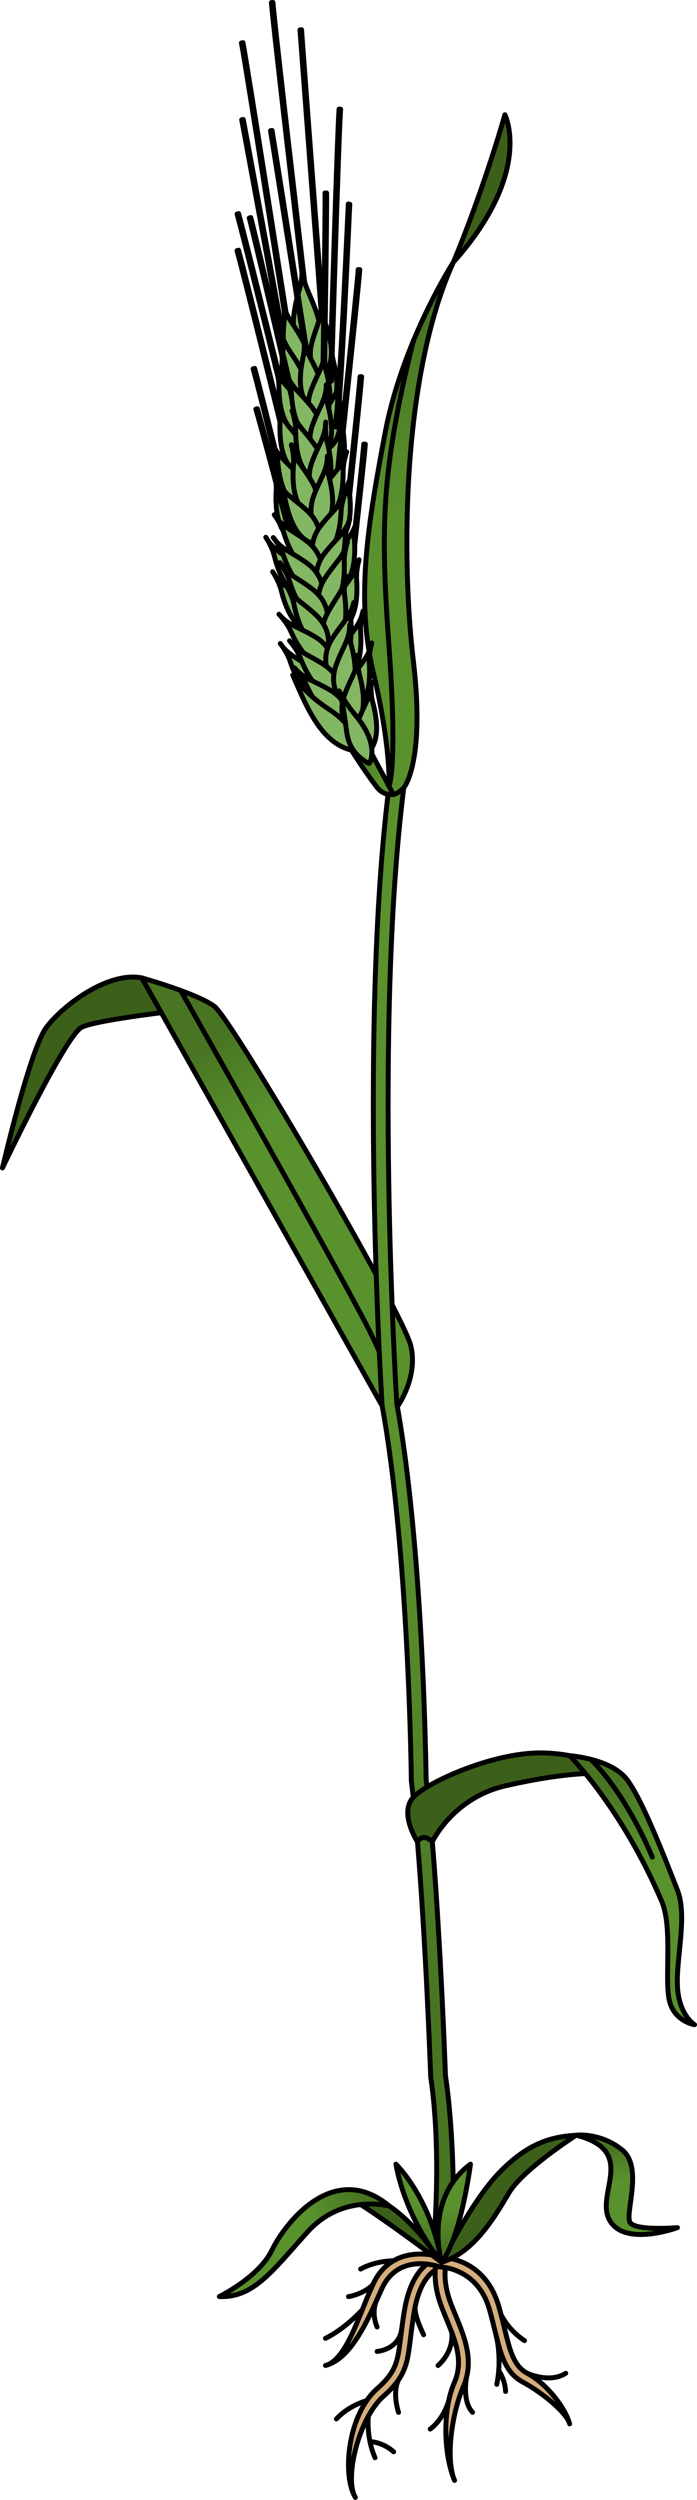 <?xml version="1.0" encoding="utf-8"?>
<!-- Generator: Adobe Illustrator 26.0.2, SVG Export Plug-In . SVG Version: 6.00 Build 0)  -->
<svg version="1.1" id="Camada_1" xmlns="http://www.w3.org/2000/svg" xmlns:xlink="http://www.w3.org/1999/xlink" x="0px" y="0px"
	 width="141.283px" height="506.671px" viewBox="0 0 141.283 506.671" enable-background="new 0 0 141.283 506.671"
	 xml:space="preserve">
<g>
	<g>
		<path fill="#3C601A" stroke="#000000" stroke-linecap="round" stroke-linejoin="round" stroke-miterlimit="10" d="M28.736,198.198
			c-6.86-1.336-15.989,5.567-19.329,10.02C6.067,212.671,0.5,236.72,0.5,236.72s12.692-26.721,16.032-28.502
			s26.943-4.231,26.943-4.231L28.736,198.198z"/>
		
			<linearGradient id="SVGID_1_" gradientUnits="userSpaceOnUse" x1="4194.121" y1="212.573" x2="4180.48" y2="235.309" gradientTransform="matrix(-1 0 0 1 4235.981 0)">
			<stop  offset="0" style="stop-color:#497523"/>
			<stop  offset="0.702" style="stop-color:#59912D"/>
		</linearGradient>
		<path fill="url(#SVGID_1_)" stroke="#000000" stroke-linecap="round" stroke-linejoin="round" stroke-miterlimit="10" d="
			M79.978,285.928c0,0,4.938-6.194,3.296-13.135c-1.642-6.941-36.235-66.134-39.798-68.806c-3.563-2.672-14.74-5.79-14.74-5.79
			l48.733,86.762L79.978,285.928z"/>
		<path fill="none" stroke="#000000" stroke-linecap="round" stroke-linejoin="round" stroke-miterlimit="10" d="M79.978,285.928
			c0,0,0.729-4.576-4.999-16.032c-5.728-11.455-38.359-69.146-38.359-69.146"/>
	</g>
	<g>
		<path fill="#D6AD7C" stroke="#000000" stroke-linecap="round" stroke-linejoin="round" stroke-miterlimit="10" d="M72.034,506.171
			c-2.718-4.417-1.593-16.725,4.404-22.028c3.927-3.475,4.182-5.547,4.796-10.556c0.192-1.566,0.41-3.342,0.78-5.509
			c1.69-9.915,7.164-10.529,7.396-10.55l0.182,1.991l-0.091-0.996l0.106,0.994c-0.171,0.022-4.21,0.614-5.623,8.897
			c-0.361,2.121-0.576,3.872-0.766,5.417c-0.64,5.216-0.961,7.834-5.456,11.811C72.62,490.19,69.759,502.476,72.034,506.171
			L72.034,506.171z"/>
		<path fill="#D6AD7C" stroke="#000000" stroke-linecap="round" stroke-linejoin="round" stroke-miterlimit="10" d="M92.135,502.723
			c-2.101-4.867-2.578-13.971-0.044-19.809c1.898-4.376,0.288-8.302-1.578-12.85c-0.325-0.793-0.654-1.595-0.967-2.408
			c-2.212-5.751-1.042-9.309-0.991-9.457l1.893,0.648l-0.946-0.324l0.948,0.317c-0.01,0.03-0.965,3.084,0.964,8.098
			c0.307,0.799,0.63,1.586,0.95,2.367c1.867,4.55,3.797,9.255,1.562,14.404C91.56,489.162,90.292,498.452,92.135,502.723
			L92.135,502.723z"/>
		<path fill="#D6AD7C" stroke="#000000" stroke-linecap="round" stroke-linejoin="round" stroke-miterlimit="10" d="
			M106.864,481.009c-2.739-1.477-3.484-4.526-4.613-9.142c-0.317-1.298-0.677-2.769-1.115-4.315
			c-2.807-9.914-11.197-9.966-11.285-9.966c-0.101-0.037-10.182-3.668-14.295,5.509l-0.396,0.887
			c-2.473,5.54-5.043,14.371-9.185,15.451c5.07-1.323,8.364-8.705,11.011-14.636l0.395-0.884c3.345-7.457,11.432-4.58,11.774-4.453
			c0.299,0.002,7.672,0.212,10.058,8.636c0.428,1.512,0.768,2.901,1.097,4.245c1.165,4.765,2.085,8.528,5.607,10.427
			c3.912,2.111,8.921,6.154,9.553,8.501C114.613,488.095,110.952,483.214,106.864,481.009z"/>
		<path fill="none" stroke="#000000" stroke-linecap="round" stroke-linejoin="round" stroke-miterlimit="10" d="M65.974,473.929
			c0,0,3.527-1.563,7.466-5.789"/>
		<path fill="none" stroke="#000000" stroke-linecap="round" stroke-linejoin="round" stroke-miterlimit="10" d="M70.635,465.476
			c0,0,2.837-0.386,4.92-2.381"/>
		<path fill="none" stroke="#000000" stroke-linecap="round" stroke-linejoin="round" stroke-miterlimit="10" d="M73.095,459.89
			c0,0,2.547-1.568,6.692-1.691"/>
		<path fill="none" stroke="#000000" stroke-linecap="round" stroke-linejoin="round" stroke-miterlimit="10" d="M76.441,471.63
			c0,0-1.18-2.45-0.241-5.083"/>
		<path fill="none" stroke="#000000" stroke-linecap="round" stroke-linejoin="round" stroke-miterlimit="10" d="M76.441,476.592
			c0,0,4.368-0.342,4.971-4.428"/>
		<path fill="none" stroke="#000000" stroke-linecap="round" stroke-linejoin="round" stroke-miterlimit="10" d="M85.869,473.203
			c0,0-2.1-4.182-1.681-5.833"/>
		<path fill="none" stroke="#000000" stroke-linecap="round" stroke-linejoin="round" stroke-miterlimit="10" d="M80.786,488.937
			c0,0-1.347-3.924,0-6.597"/>
		<path fill="none" stroke="#000000" stroke-linecap="round" stroke-linejoin="round" stroke-miterlimit="10" d="M74.325,486.566
			c0,0-3.585,0.918-6.126,3.702"/>
		<path fill="none" stroke="#000000" stroke-linecap="round" stroke-linejoin="round" stroke-miterlimit="10" d="M74.675,489.696
			c0,0-0.508,4.203,1.349,8.438"/>
		<path fill="none" stroke="#000000" stroke-linecap="round" stroke-linejoin="round" stroke-miterlimit="10" d="M74.997,494.863
			c0,0,2.46,0.004,4.79,2.062"/>
		<path fill="none" stroke="#000000" stroke-linecap="round" stroke-linejoin="round" stroke-miterlimit="10" d="M91.566,472.707
			c0,0,0.643,3.637-2.769,6.727"/>
		<path fill="none" stroke="#000000" stroke-linecap="round" stroke-linejoin="round" stroke-miterlimit="10" d="M94.563,481.849
			c0,0-0.949,4.788,1.23,7.087"/>
		<path fill="none" stroke="#000000" stroke-linecap="round" stroke-linejoin="round" stroke-miterlimit="10" d="M90.96,486.566
			c0,0-0.976,3.702-3.76,5.759"/>
		<path fill="none" stroke="#000000" stroke-linecap="round" stroke-linejoin="round" stroke-miterlimit="10" d="M100.701,473.929
			c0,0,1.035,4.357,0,9.319"/>
		<path fill="none" stroke="#000000" stroke-linecap="round" stroke-linejoin="round" stroke-miterlimit="10" d="M101.091,480.461
			c0,0,1.303,1.82,1.391,4.24"/>
		<path fill="none" stroke="#000000" stroke-linecap="round" stroke-linejoin="round" stroke-miterlimit="10" d="M106.864,481.009
			c0,0,4.542,2.117,7.81,0"/>
		<path fill="none" stroke="#000000" stroke-linecap="round" stroke-linejoin="round" stroke-miterlimit="10" d="M101.553,469.088
			c0,0,1.381,3.113,4.77,5.308"/>
	</g>
	
		<linearGradient id="SVGID_00000168082097783337518660000007462344136340851901_" gradientUnits="userSpaceOnUse" x1="83.785" y1="405.042" x2="83.785" y2="263.891">
		<stop  offset="0" style="stop-color:#497523"/>
		<stop  offset="0.702" style="stop-color:#59912D"/>
	</linearGradient>
	
		<path fill="url(#SVGID_00000168082097783337518660000007462344136340851901_)" stroke="#000000" stroke-linecap="round" stroke-linejoin="round" stroke-miterlimit="10" d="
		M91.622,457.667l-3.938-0.513c0.018-0.205,2.085-19.402-0.371-36.159c-0.008-0.055-0.013-0.11-0.015-0.165
		c-0.014-0.395-1.408-39.708-3.912-59.837c-0.007-0.057-0.011-0.114-0.012-0.171c-0.004-0.457-0.482-46.023-5.904-75.861
		c-0.011-0.057-0.018-0.114-0.021-0.172c-0.049-0.756-4.788-76.169,1.419-125.495l2.977,0.375
		c-6.078,48.301-1.591,121.897-1.407,124.842c5.34,29.467,5.911,73.926,5.937,76.197c2.459,19.837,3.847,57.891,3.92,59.935
		C92.782,437.736,91.64,457.46,91.622,457.667z"/>
	<g>
		<g>
			<path fill="#3C601A" stroke="#000000" stroke-linecap="round" stroke-linejoin="round" stroke-miterlimit="10" d="
				M89.502,458.523c0,0-15.425-11.723-19.898-13.728C69.603,444.795,77.624,441.093,89.502,458.523z"/>
			
				<linearGradient id="SVGID_00000168832672684596274910000000550332884204146833_" gradientUnits="userSpaceOnUse" x1="73.742" y1="447.004" x2="59.879" y2="453.644">
				<stop  offset="0" style="stop-color:#497523"/>
				<stop  offset="0.702" style="stop-color:#59912D"/>
			</linearGradient>
			
				<path fill="url(#SVGID_00000168832672684596274910000000550332884204146833_)" stroke="#000000" stroke-linecap="round" stroke-linejoin="round" stroke-miterlimit="10" d="
				M78.945,447.138c0,0-9.496-2.652-16.591,5.214c-7.095,7.867-10.952,13.42-17.893,13.111c0,0,8.021-3.936,10.643-9.372
				C57.726,450.656,67.598,437.699,78.945,447.138z"/>
		</g>
		<g>
			<path fill="#3C601A" stroke="#000000" stroke-linecap="round" stroke-linejoin="round" stroke-miterlimit="10" d="
				M89.502,458.523c0,0,6.016-12.34,11.723-18.201c5.707-5.862,10.335-7.25,15.579-7.558c0,0-10.797,6.9-13.651,11.702
				C100.299,449.268,96.134,456.517,89.502,458.523z"/>
			
				<linearGradient id="SVGID_00000072239535831198952440000003801806877360368319_" gradientUnits="userSpaceOnUse" x1="124.986" y1="435.363" x2="127.666" y2="444.101">
				<stop  offset="0" style="stop-color:#497523"/>
				<stop  offset="0.702" style="stop-color:#59912D"/>
			</linearGradient>
			
				<path fill="url(#SVGID_00000072239535831198952440000003801806877360368319_)" stroke="#000000" stroke-linecap="round" stroke-linejoin="round" stroke-miterlimit="10" d="
				M116.804,432.763c0,0,4.782-0.617,9.255,2.931c4.473,3.548,0.463,13.111,1.697,14.808c1.234,1.697,9.563,0.992,9.563,0.992
				s-10.643,3.944-13.728-1.455C120.506,444.64,129.452,436.002,116.804,432.763z"/>
		</g>
		<g>
			
				<linearGradient id="SVGID_00000093162699017596380480000007471295721198955950_" gradientUnits="userSpaceOnUse" x1="84.874" y1="455.53" x2="84.874" y2="443.525">
				<stop  offset="0" style="stop-color:#497523"/>
				<stop  offset="0.702" style="stop-color:#59912D"/>
			</linearGradient>
			
				<path fill="url(#SVGID_00000093162699017596380480000007471295721198955950_)" stroke="#000000" stroke-linecap="round" stroke-linejoin="round" stroke-miterlimit="10" d="
				M89.502,458.523c0,0-7.095-8.329-9.255-19.898C80.247,438.625,87.342,445.412,89.502,458.523z"/>
			
				<linearGradient id="SVGID_00000102523481340070507650000013508950496046442168_" gradientUnits="userSpaceOnUse" x1="92.08" y1="455.53" x2="92.08" y2="443.525">
				<stop  offset="0" style="stop-color:#497523"/>
				<stop  offset="0.702" style="stop-color:#59912D"/>
			</linearGradient>
			
				<path fill="url(#SVGID_00000102523481340070507650000013508950496046442168_)" stroke="#000000" stroke-linecap="round" stroke-linejoin="round" stroke-miterlimit="10" d="
				M89.502,458.523c0,0-3.702-12.803,5.861-19.898C95.363,438.625,93.512,453.278,89.502,458.523z"/>
		</g>
	</g>
	<g>
		<path fill="#3C601A" stroke="#000000" stroke-linecap="round" stroke-linejoin="round" stroke-miterlimit="10" d="M84.62,373.295
			c0,0,1.039-1.968,3.01,0c0,0,4.174-8.918,14.853-11.356c10.679-2.437,17.34-2.762,21.89-2.437c0,0-4.712-4.062-14.461-4.225
			c-9.749-0.163-23.204,5.831-26.144,9.009C80.827,367.464,84.62,373.295,84.62,373.295z"/>
		
			<linearGradient id="SVGID_00000109026863763242297130000008177152052843542148_" gradientUnits="userSpaceOnUse" x1="120.284" y1="363.7" x2="131.234" y2="382.945">
			<stop  offset="0" style="stop-color:#497523"/>
			<stop  offset="0.702" style="stop-color:#59912D"/>
		</linearGradient>
		
			<path fill="url(#SVGID_00000109026863763242297130000008177152052843542148_)" stroke="#000000" stroke-linecap="round" stroke-linejoin="round" stroke-miterlimit="10" d="
			M115.467,355.839c0,0,10.53,10.488,18.654,29.499c2.202,5.152,0.65,14.949,1.462,19.661c0.812,4.712,5.199,5.362,5.199,5.362
			s-3.192-1.95-3.465-7.799c-0.272-5.849,2.06-14.225,0-19.461c-2.06-5.236-7.008-18.235-10.258-22.46
			C123.812,356.415,115.467,355.839,115.467,355.839z"/>
		<path fill="none" stroke="#000000" stroke-linecap="round" stroke-linejoin="round" stroke-miterlimit="10" d="M119.726,356.575
			c0,0,6.589,5.91,12.5,19.833"/>
	</g>
	<g>
		
			<linearGradient id="SVGID_00000072971247704610183740000004596011580397390997_" gradientUnits="userSpaceOnUse" x1="89.362" y1="65.965" x2="80.735" y2="121.375">
			<stop  offset="0" style="stop-color:#497523"/>
			<stop  offset="0.702" style="stop-color:#59912D"/>
		</linearGradient>
		
			<path fill="url(#SVGID_00000072971247704610183740000004596011580397390997_)" stroke="#000000" stroke-linecap="round" stroke-linejoin="round" stroke-miterlimit="10" d="
			M81.843,159.668c0,0,4.392-5.013,1.942-25.729c-2.45-20.716-2.335-57.709,8.114-80.793c0,0-10.318,15.981-13.844,34.626
			c-3.526,18.645-5.975,33.442-2.383,48.535c3.592,15.093,3.195,22.987,3.195,22.987S78.505,162.905,81.843,159.668z"/>
		<path fill="none" stroke="#000000" stroke-linecap="round" stroke-linejoin="round" stroke-miterlimit="10" d="M78.867,159.293
			c0,0,1.743-3.762,0-27.984c-1.743-24.222-1.653-35.818,4.918-62.204"/>
		<path fill="#3C601A" stroke="#000000" stroke-linecap="round" stroke-linejoin="round" stroke-miterlimit="10" d="M91.899,53.146
			c0,0,5.51-12.868,10.448-29.891C102.347,23.255,108.234,34.815,91.899,53.146z"/>
	</g>
	<g>
		<g>
			<path fill="#84B763" stroke="#000000" stroke-linecap="round" stroke-linejoin="round" stroke-miterlimit="10" d="M65.461,97.672
				c0,0-1.266-2.625,0.607-6.09c1.873-3.465,3.401-4.661,3.833-7.591c0,0-0.497,2.154-0.275,4.042
				c0.223,1.887,0.866,7.895-2.469,10.045C65.807,98.949,65.461,97.672,65.461,97.672z"/>
		</g>
		<g>
			<path fill="#84B763" stroke="#000000" stroke-linecap="round" stroke-linejoin="round" stroke-miterlimit="10" d="M64.67,83.131
				c0,0-1.599-2.437-0.197-6.117c1.403-3.68,2.761-5.067,2.805-8.028c0,0-0.211,2.2,0.257,4.043
				c0.468,1.841,1.893,7.713-1.13,10.282C65.18,84.351,64.67,83.131,64.67,83.131z"/>
		</g>
		<g>
			<path fill="#84B763" stroke="#000000" stroke-linecap="round" stroke-linejoin="round" stroke-miterlimit="10" d="M64.855,90.557
				c0,0-1.327-2.594,0.464-6.102c1.791-3.508,3.291-4.74,3.653-7.679c0,0-0.446,2.165-0.179,4.047
				c0.267,1.88,1.051,7.871-2.232,10.1C65.231,91.825,64.855,90.557,64.855,90.557z"/>
		</g>
		<g>
			<path fill="#84B763" stroke="#000000" stroke-linecap="round" stroke-linejoin="round" stroke-miterlimit="10" d="
				M60.744,108.675c0,0,1.102-2.699-0.982-6.041c-2.084-3.342-3.683-4.442-4.295-7.34c0,0,0.629,2.119,0.523,4.017
				c-0.105,1.897-0.376,7.933,3.085,9.874C60.478,109.971,60.744,108.675,60.744,108.675z"/>
		</g>
		<g>
			<path fill="#84B763" stroke="#000000" stroke-linecap="round" stroke-linejoin="round" stroke-miterlimit="10" d="M70.593,41.338
				c-0.02,0.089-1.791,40.966-2.676,45.159l0.315,0.067c0.884-4.191,2.654-45.066,2.675-45.155L70.593,41.338z"/>
			<path fill="#84B763" stroke="#000000" stroke-linecap="round" stroke-linejoin="round" stroke-miterlimit="10" d="M58.403,83.368
				c-0.024-0.088-8.859-35.954-10.041-40.074l-0.31,0.089c1.18,4.117,10.016,39.981,10.04,40.069L58.403,83.368z"/>
			<path fill="#84B763" stroke="#000000" stroke-linecap="round" stroke-linejoin="round" stroke-miterlimit="10" d="M58.393,90.785
				c-0.024-0.088-8.859-35.954-10.041-40.074l-0.31,0.089c1.18,4.117,10.015,39.981,10.039,40.069L58.393,90.785z"/>
			<path fill="#84B763" stroke="#000000" stroke-linecap="round" stroke-linejoin="round" stroke-miterlimit="10" d="M61.658,114.74
				c-0.024-0.088-8.859-35.954-10.041-40.074l-0.31,0.089c1.181,4.117,10.016,39.981,10.04,40.069L61.658,114.74z"/>
			<path fill="#84B763" stroke="#000000" stroke-linecap="round" stroke-linejoin="round" stroke-miterlimit="10" d="
				M69.634,131.099c0.008-0.091,4.106-36.801,4.421-41.075L73.734,90c-0.314,4.271-4.412,40.98-4.42,41.071L69.634,131.099z"/>
			<path fill="#84B763" stroke="#000000" stroke-linecap="round" stroke-linejoin="round" stroke-miterlimit="10" d="M68.694,95.743
				c0.007-0.091,3.942-36.819,4.237-41.095l-0.322-0.022c-0.295,4.273-4.229,40.998-4.236,41.09L68.694,95.743z"/>
			<path fill="#84B763" stroke="#000000" stroke-linecap="round" stroke-linejoin="round" stroke-miterlimit="10" d="
				M69.069,117.453c0.007-0.091,3.942-36.819,4.237-41.095l-0.322-0.022c-0.295,4.273-4.229,40.999-4.236,41.09L69.069,117.453z"/>
			<path fill="#84B763" stroke="#000000" stroke-linecap="round" stroke-linejoin="round" stroke-miterlimit="10" d="
				M62.865,122.735c-0.026-0.089-9.448-35.804-10.696-39.904l-0.309,0.094c1.248,4.097,10.669,39.811,10.695,39.899L62.865,122.735z
				"/>
			<g>
				<path fill="#84B763" stroke="#000000" stroke-linecap="round" stroke-linejoin="round" stroke-miterlimit="10" d="
					M66.661,140.91c0,0,0.027-2.915-3.143-5.252c-3.17-2.337-5.064-2.769-6.701-5.235c0,0,1.368,1.737,1.97,3.539
					c0.603,1.801,2.58,7.512,6.513,8.037C66.892,142.212,66.661,140.91,66.661,140.91z"/>
			</g>
			<path fill="#84B763" stroke="#000000" stroke-linecap="round" stroke-linejoin="round" stroke-miterlimit="10" d="M61.86,58.048
				C61.856,57.957,55.616,4.776,55.336,0.5l-0.322,0.021c0.281,4.274,6.52,57.452,6.525,57.544L61.86,58.048z"/>
			<path fill="#84B763" stroke="#000000" stroke-linecap="round" stroke-linejoin="round" stroke-miterlimit="10" d="M58.419,66.114
				c-0.016-0.09-8.338-53.264-9.164-57.469l-0.316,0.062c0.825,4.203,9.147,57.375,9.163,57.465L58.419,66.114z"/>
			<path fill="#84B763" stroke="#000000" stroke-linecap="round" stroke-linejoin="round" stroke-miterlimit="10" d="M58.66,75.008
				c-0.016-0.09-8.526-46.586-9.352-50.791l-0.316,0.062c0.825,4.203,9.335,50.697,9.351,50.787L58.66,75.008z"/>
			<path fill="#84B763" stroke="#000000" stroke-linecap="round" stroke-linejoin="round" stroke-miterlimit="10" d="M67.169,77.247
				c0.009-0.091,1.512-50.847,1.884-55.117l-0.321-0.028c-0.371,4.267-1.874,55.021-1.883,55.112L67.169,77.247z"/>
			<path fill="#84B763" stroke="#000000" stroke-linecap="round" stroke-linejoin="round" stroke-miterlimit="10" d="M65.623,65.886
				c-0.005-0.091-4.202-55.58-4.498-59.856l-0.322,0.022c0.296,4.273,4.493,59.76,4.498,59.851L65.623,65.886z"/>
			<path fill="#84B763" stroke="#000000" stroke-linecap="round" stroke-linejoin="round" stroke-miterlimit="10" d="M61.847,95.172
				c0,0,1-2.737-1.207-6c-2.207-3.263-3.846-4.302-4.565-7.175c0,0,0.709,2.095,0.673,3.994c-0.035,1.899-0.08,7.942,3.451,9.752
				C61.629,96.476,61.847,95.172,61.847,95.172z"/>
			<path fill="#84B763" stroke="#000000" stroke-linecap="round" stroke-linejoin="round" stroke-miterlimit="10" d="M63.722,71.417
				c0,0,2.132-2.954,0.584-7.629c-1.548-4.675-3.168-6.482-3.059-10.183c0,0,0.141,2.761-0.545,5.035
				c-0.687,2.273-2.793,9.529,0.843,12.906C63.016,72.912,63.722,71.417,63.722,71.417z"/>
			<path fill="#84B763" stroke="#000000" stroke-linecap="round" stroke-linejoin="round" stroke-miterlimit="10" d="
				M62.387,102.163c0,0,0.689-2.832-1.868-5.828c-2.556-2.996-4.301-3.847-5.336-6.621c0,0,0.938,2.003,1.114,3.894
				c0.177,1.892,0.805,7.901,4.515,9.307C62.315,103.484,62.387,102.163,62.387,102.163z"/>
			<path fill="#84B763" stroke="#000000" stroke-linecap="round" stroke-linejoin="round" stroke-miterlimit="10" d="M61.832,74.749
				c0,0,1.248-2.633-0.649-6.086c-1.897-3.452-3.434-4.637-3.886-7.564c0,0,0.513,2.151,0.303,4.039
				c-0.209,1.888-0.811,7.9,2.539,10.028C61.496,76.028,61.832,74.749,61.832,74.749z"/>
			<path fill="#84B763" stroke="#000000" stroke-linecap="round" stroke-linejoin="round" stroke-miterlimit="10" d="M61.574,80.765
				c0,0,1.248-2.633-0.65-6.086c-1.897-3.452-3.434-4.637-3.886-7.564c0,0,0.513,2.151,0.303,4.039
				c-0.209,1.888-0.811,7.901,2.539,10.028C61.237,82.044,61.574,80.765,61.574,80.765z"/>
			<path fill="#84B763" stroke="#000000" stroke-linecap="round" stroke-linejoin="round" stroke-miterlimit="10" d="M64.041,75.571
				c0,0-1.847-2.256-0.837-6.063c1.009-3.807,2.214-5.329,1.947-8.278c0,0,0.021,2.211,0.68,3.993
				c0.659,1.782,2.692,7.472-0.046,10.344C64.676,76.73,64.041,75.571,64.041,75.571z"/>
			<path fill="#84B763" stroke="#000000" stroke-linecap="round" stroke-linejoin="round" stroke-miterlimit="10" d="M61.848,87.219
				c0,0,0.935-2.76-1.35-5.97c-2.284-3.209-3.948-4.208-4.736-7.063c0,0,0.759,2.077,0.769,3.977c0.01,1.9,0.11,7.941,3.683,9.666
				C61.661,88.528,61.848,87.219,61.848,87.219z"/>
			<path fill="#84B763" stroke="#000000" stroke-linecap="round" stroke-linejoin="round" stroke-miterlimit="10" d="M63.193,77.452
				c-0.014-0.09-7.327-46.79-8.044-51.015l-0.318,0.054c0.716,4.223,8.029,50.92,8.043,51.01L63.193,77.452z"/>
			<path fill="#84B763" stroke="#000000" stroke-linecap="round" stroke-linejoin="round" stroke-miterlimit="10" d="M64.662,82.294
				c0,0,1.519-2.486-0.002-6.12c-1.522-3.633-2.925-4.975-3.064-7.933c0,0,0.282,2.193-0.126,4.048
				c-0.408,1.855-1.643,7.771,1.464,10.24C64.192,83.531,64.662,82.294,64.662,82.294z"/>
			<path fill="#84B763" stroke="#000000" stroke-linecap="round" stroke-linejoin="round" stroke-miterlimit="10" d="M65.701,80.421
				c-0.001-0.091,0.593-37.025,0.501-41.31l-0.323,0.007c0.093,4.282-0.501,41.213-0.501,41.305L65.701,80.421z"/>
			<path fill="#84B763" stroke="#000000" stroke-linecap="round" stroke-linejoin="round" stroke-miterlimit="10" d="M60.309,84.307
				c-0.023-0.088-8.353-36.075-9.476-40.211l-0.311,0.085c1.123,4.133,9.453,40.117,9.475,40.207L60.309,84.307z"/>
			<path fill="#84B763" stroke="#000000" stroke-linecap="round" stroke-linejoin="round" stroke-miterlimit="10" d="M63.289,85.239
				c0,0-1.614-2.427-0.233-6.116c1.381-3.689,2.731-5.083,2.757-8.045c0,0-0.197,2.202,0.282,4.041
				c0.479,1.839,1.939,7.702-1.069,10.289C63.806,86.456,63.289,85.239,63.289,85.239z"/>
			<path fill="#84B763" stroke="#000000" stroke-linecap="round" stroke-linejoin="round" stroke-miterlimit="10" d="M64.854,88.366
				c0,0,0.784-2.806-1.671-5.887c-2.454-3.081-4.169-3.99-5.11-6.798c0,0,0.869,2.033,0.981,3.93c0.113,1.896,0.538,7.924,4.2,9.454
				C64.737,89.684,64.854,88.366,64.854,88.366z"/>
			<path fill="#84B763" stroke="#000000" stroke-linecap="round" stroke-linejoin="round" stroke-miterlimit="10" d="M63.63,92.126
				c0,0-1.614-2.427-0.233-6.116c1.381-3.689,2.731-5.083,2.757-8.045c0,0-0.197,2.202,0.282,4.041
				c0.479,1.839,1.939,7.701-1.07,10.289C64.147,93.343,63.63,92.126,63.63,92.126z"/>
			<path fill="#84B763" stroke="#000000" stroke-linecap="round" stroke-linejoin="round" stroke-miterlimit="10" d="M65.177,96.299
				c0,0,0.959-2.752-1.297-5.981c-2.256-3.229-3.911-4.243-4.674-7.105c0,0,0.74,2.084,0.734,3.984
				c-0.006,1.899,0.039,7.942,3.598,9.698C64.978,97.607,65.177,96.299,65.177,96.299z"/>
			<g>
				<path fill="#84B763" stroke="#000000" stroke-linecap="round" stroke-linejoin="round" stroke-miterlimit="10" d="
					M66.565,109.568c0,0-1.236-2.64,0.677-6.083c1.913-3.442,3.455-4.622,3.921-7.545c0,0-0.523,2.148-0.321,4.038
					c0.201,1.889,0.773,7.904-2.585,10.016C66.896,110.848,66.565,109.568,66.565,109.568z"/>
			</g>
			<g>
				<path fill="#84B763" stroke="#000000" stroke-linecap="round" stroke-linejoin="round" stroke-miterlimit="10" d="
					M67.155,118.793c0,0-1.121-2.691,0.937-6.049c2.058-3.357,3.65-4.469,4.24-7.371c0,0-0.614,2.124-0.493,4.021
					c0.119,1.896,0.435,7.93-3.012,9.896C67.432,120.086,67.155,118.793,67.155,118.793z"/>
			</g>
			<g>
				<path fill="#84B763" stroke="#000000" stroke-linecap="round" stroke-linejoin="round" stroke-miterlimit="10" d="
					M67.601,126.87c0,0-1.122-2.69,0.937-6.049c2.059-3.357,3.65-4.469,4.241-7.371c0,0-0.614,2.124-0.494,4.021
					c0.12,1.896,0.435,7.93-3.011,9.896C67.877,128.163,67.601,126.87,67.601,126.87z"/>
			</g>
			<path fill="#84B763" stroke="#000000" stroke-linecap="round" stroke-linejoin="round" stroke-miterlimit="10" d="
				M68.409,137.261c0,0-1.122-2.69,0.937-6.048c2.058-3.357,3.65-4.47,4.24-7.371c0,0-0.614,2.124-0.493,4.02
				c0.12,1.896,0.435,7.93-3.012,9.896C68.685,138.554,68.409,137.261,68.409,137.261z"/>
			<g>
				<path fill="#84B763" stroke="#000000" stroke-linecap="round" stroke-linejoin="round" stroke-miterlimit="10" d="
					M70.175,143.741c0,0-1.122-2.691,0.937-6.049c2.059-3.357,3.65-4.469,4.241-7.371c0,0-0.614,2.124-0.494,4.021
					c0.119,1.896,0.435,7.93-3.012,9.896C70.452,145.034,70.175,143.741,70.175,143.741z"/>
			</g>
			<g>
				<path fill="#84B763" stroke="#000000" stroke-linecap="round" stroke-linejoin="round" stroke-miterlimit="10" d="
					M64.303,127.072c0,0,0.245-2.905-2.741-5.473c-2.986-2.567-4.842-3.14-6.291-5.722c0,0,1.234,1.834,1.699,3.677
					c0.466,1.841,2.011,7.683,5.893,8.502C64.435,128.387,64.303,127.072,64.303,127.072z"/>
			</g>
			<g>
				<path fill="#84B763" stroke="#000000" stroke-linecap="round" stroke-linejoin="round" stroke-miterlimit="10" d="M62.91,120.08
					c0,0,0.246-2.904-2.741-5.472c-2.986-2.567-4.842-3.139-6.291-5.722c0,0,1.234,1.834,1.699,3.677
					c0.466,1.841,2.011,7.683,5.893,8.501C63.042,121.396,62.91,120.08,62.91,120.08z"/>
			</g>
			<path fill="#84B763" stroke="#000000" stroke-linecap="round" stroke-linejoin="round" stroke-miterlimit="10" d="M63.495,99.705
				c0,0-1.615-2.427-0.234-6.116c1.381-3.689,2.731-5.083,2.757-8.045c0,0-0.197,2.202,0.282,4.041
				c0.479,1.839,1.939,7.701-1.069,10.289C64.013,100.922,63.495,99.705,63.495,99.705z"/>
			<g>
				<path fill="#84B763" stroke="#000000" stroke-linecap="round" stroke-linejoin="round" stroke-miterlimit="10" d="
					M64.337,104.672c0,0-0.965-2.75,1.283-5.984c2.248-3.234,3.9-4.252,4.656-7.116c0,0-0.735,2.085-0.724,3.985
					c0.011,1.9-0.021,7.942-3.575,9.707C64.538,105.979,64.337,104.672,64.337,104.672z"/>
			</g>
			<path fill="#84B763" stroke="#000000" stroke-linecap="round" stroke-linejoin="round" stroke-miterlimit="10" d="
				M64.034,103.636c0,0,1.163-2.672-0.843-6.062c-2.006-3.39-3.579-4.526-4.124-7.437c0,0,0.581,2.133,0.431,4.027
				c-0.149,1.894-0.559,7.923,2.856,9.942C63.737,104.925,64.034,103.636,64.034,103.636z"/>
			<path fill="#84B763" stroke="#000000" stroke-linecap="round" stroke-linejoin="round" stroke-miterlimit="10" d="
				M63.836,106.593c0,0-1.614-2.427-0.233-6.116c1.381-3.689,2.731-5.083,2.757-8.045c0,0-0.198,2.202,0.282,4.041
				c0.479,1.839,1.939,7.701-1.07,10.289C64.354,107.81,63.836,106.593,63.836,106.593z"/>
			<path fill="#84B763" stroke="#000000" stroke-linecap="round" stroke-linejoin="round" stroke-miterlimit="10" d="
				M64.845,109.161c0,0,0.366-2.892-2.512-5.582c-2.878-2.689-4.707-3.338-6.048-5.979c0,0,1.156,1.885,1.545,3.744
				c0.389,1.86,1.689,7.761,5.535,8.74C64.922,110.481,64.845,109.161,64.845,109.161z"/>
			<path fill="#84B763" stroke="#000000" stroke-linecap="round" stroke-linejoin="round" stroke-miterlimit="10" d="M63.43,112.411
				c0,0-0.81-2.8,1.615-5.904c2.425-3.103,4.132-4.028,5.046-6.845c0,0-0.85,2.041-0.945,3.939
				c-0.095,1.897-0.464,7.928-4.111,9.492C63.558,113.727,63.43,112.411,63.43,112.411z"/>
			<path fill="#84B763" stroke="#000000" stroke-linecap="round" stroke-linejoin="round" stroke-miterlimit="10" d="
				M65.233,115.008c0,0,0.085-2.913-3.038-5.313c-3.124-2.399-5.007-2.868-6.596-5.367c0,0,1.333,1.764,1.899,3.577
				c0.566,1.814,2.43,7.562,6.352,8.165C65.438,116.314,65.233,115.008,65.233,115.008z"/>
			<path fill="#84B763" stroke="#000000" stroke-linecap="round" stroke-linejoin="round" stroke-miterlimit="10" d="
				M64.243,117.978c0,0-0.81-2.8,1.615-5.904c2.425-3.103,4.132-4.028,5.046-6.845c0,0-0.85,2.041-0.945,3.939
				c-0.095,1.897-0.464,7.928-4.111,9.492C64.372,119.294,64.243,117.978,64.243,117.978z"/>
			<path fill="#84B763" stroke="#000000" stroke-linecap="round" stroke-linejoin="round" stroke-miterlimit="10" d="
				M65.382,119.305c0,0-0.013-2.914-3.215-5.208c-3.203-2.293-5.101-2.698-6.773-5.142c0,0,1.391,1.718,2.018,3.512
				c0.627,1.794,2.683,7.476,6.623,7.947C65.63,120.604,65.382,119.305,65.382,119.305z"/>
			<path fill="#84B763" stroke="#000000" stroke-linecap="round" stroke-linejoin="round" stroke-miterlimit="10" d="
				M64.779,123.122c0,0-1.029-2.727,1.144-6.012c2.172-3.285,3.801-4.342,4.491-7.222c0,0-0.687,2.102-0.631,4.001
				c0.054,1.899,0.162,7.941-3.35,9.788C65.011,124.424,64.779,123.122,64.779,123.122z"/>
			<path fill="#84B763" stroke="#000000" stroke-linecap="round" stroke-linejoin="round" stroke-miterlimit="10" d="
				M66.369,124.726c0,0,0.085-2.913-3.039-5.313c-3.124-2.399-5.007-2.868-6.596-5.367c0,0,1.333,1.764,1.899,3.577
				c0.567,1.814,2.431,7.562,6.353,8.165C66.574,126.033,66.369,124.726,66.369,124.726z"/>
			<path fill="#84B763" stroke="#000000" stroke-linecap="round" stroke-linejoin="round" stroke-miterlimit="10" d="M65.79,130.443
				c0,0-1.29-2.614,0.551-6.096c1.841-3.481,3.359-4.692,3.764-7.625c0,0-0.478,2.159-0.238,4.044
				c0.24,1.884,0.937,7.887-2.378,10.067C66.147,131.716,65.79,130.443,65.79,130.443z"/>
			<path fill="#84B763" stroke="#000000" stroke-linecap="round" stroke-linejoin="round" stroke-miterlimit="10" d="
				M66.569,130.246c0,0,0.372-2.89-2.5-5.586c-2.873-2.695-4.701-3.347-6.036-5.99c0,0,1.153,1.887,1.537,3.747
				c0.385,1.861,1.674,7.764,5.518,8.75C66.644,131.566,66.569,130.246,66.569,130.246z"/>
			<path fill="#84B763" stroke="#000000" stroke-linecap="round" stroke-linejoin="round" stroke-miterlimit="10" d="
				M67.435,133.894c0,0-0.277-2.901-3.675-4.894c-3.398-1.993-5.325-2.224-7.212-4.506c0,0,1.542,1.585,2.328,3.314
				c0.788,1.73,3.352,7.201,7.318,7.312C67.8,135.165,67.435,133.894,67.435,133.894z"/>
			<path fill="#84B763" stroke="#000000" stroke-linecap="round" stroke-linejoin="round" stroke-miterlimit="10" d="
				M66.301,135.448c0,0-1.075-2.71,1.041-6.031c2.116-3.321,3.727-4.405,4.367-7.297c0,0-0.65,2.113-0.563,4.011
				c0.087,1.897,0.298,7.936-3.182,9.843C66.555,136.746,66.301,135.448,66.301,135.448z"/>
			<path fill="#84B763" stroke="#000000" stroke-linecap="round" stroke-linejoin="round" stroke-miterlimit="10" d="
				M69.092,139.798c0,0-0.132-2.912-3.425-5.073c-3.294-2.161-5.207-2.487-6.977-4.862c0,0,1.46,1.661,2.159,3.426
				c0.7,1.768,2.986,7.361,6.942,7.671C69.393,141.085,69.092,139.798,69.092,139.798z"/>
			<path fill="#84B763" stroke="#000000" stroke-linecap="round" stroke-linejoin="round" stroke-miterlimit="10" d="
				M70.587,144.759c0,0-0.278-2.901-3.675-4.894c-3.398-1.992-5.325-2.223-7.212-4.506c0,0,1.542,1.585,2.328,3.314
				c0.788,1.73,3.352,7.201,7.318,7.312C70.951,146.03,70.587,144.759,70.587,144.759z"/>
			<path fill="#84B763" stroke="#000000" stroke-linecap="round" stroke-linejoin="round" stroke-miterlimit="10" d="
				M68.419,140.818c0,0-1.623-2.421-0.257-6.115c1.366-3.694,2.711-5.094,2.726-8.055c0,0-0.189,2.202,0.297,4.04
				c0.486,1.837,1.968,7.695-1.03,10.293C68.941,142.033,68.419,140.818,68.419,140.818z"/>
			<path fill="#84B763" stroke="#000000" stroke-linecap="round" stroke-linejoin="round" stroke-miterlimit="10" d="
				M70.104,146.911c0,0-1.623-2.421-0.256-6.115c1.366-3.694,2.711-5.094,2.726-8.055c0,0-0.189,2.202,0.297,4.04
				c0.486,1.837,1.969,7.695-1.03,10.293C70.626,148.126,70.104,146.911,70.104,146.911z"/>
			<g>
				<path fill="#84B763" stroke="#000000" stroke-linecap="round" stroke-linejoin="round" stroke-miterlimit="10" d="
					M72.776,152.417c0,0-1.623-2.421-0.257-6.115c1.367-3.693,2.711-5.094,2.726-8.055c0,0-0.189,2.202,0.297,4.04
					c0.486,1.837,1.968,7.694-1.03,10.293C73.298,153.632,72.776,152.417,72.776,152.417z"/>
			</g>
			
				<linearGradient id="SVGID_00000175294493224255108190000016643572965442711696_" gradientUnits="userSpaceOnUse" x1="-428.416" y1="-197.01" x2="-421.248" y2="-197.01" gradientTransform="matrix(0.988 -0.155 0.155 0.988 525.591 285.282)">
				<stop  offset="0" style="stop-color:#497523"/>
				<stop  offset="0.702" style="stop-color:#59912D"/>
			</linearGradient>
			
				<path fill="url(#SVGID_00000175294493224255108190000016643572965442711696_)" stroke="#000000" stroke-linecap="round" stroke-linejoin="round" stroke-miterlimit="10" d="
				M74.864,151.848l-3.843-0.161c0,0,2.353,3.848,5.319,7.799c1.455,1.938,3.398,1.54,3.398,1.54L74.864,151.848z"/>
			<path fill="#84B763" stroke="#000000" stroke-linecap="round" stroke-linejoin="round" stroke-miterlimit="10" d="M71.56,148.985
				c0,0-0.83-2.59-4.852-5.202c-4.022-2.611-6.486-5.562-7.37-6.949c2.705,6.076,5.796,14.544,13.017,15.406
				C71.475,149.805,71.56,148.985,71.56,148.985z"/>
			<path fill="#84B763" stroke="#000000" stroke-linecap="round" stroke-linejoin="round" stroke-miterlimit="10" d="
				M74.741,154.727c0.289,0.161,1.64-2.838-0.729-6.966c-1.774-3.094-2.867-3.249-5.266-7.729c0.605,1.776,1.156,5.253,1.43,7.593
				C70.451,149.965,70.999,152.644,74.741,154.727z"/>
		</g>
	</g>
</g>
</svg>
